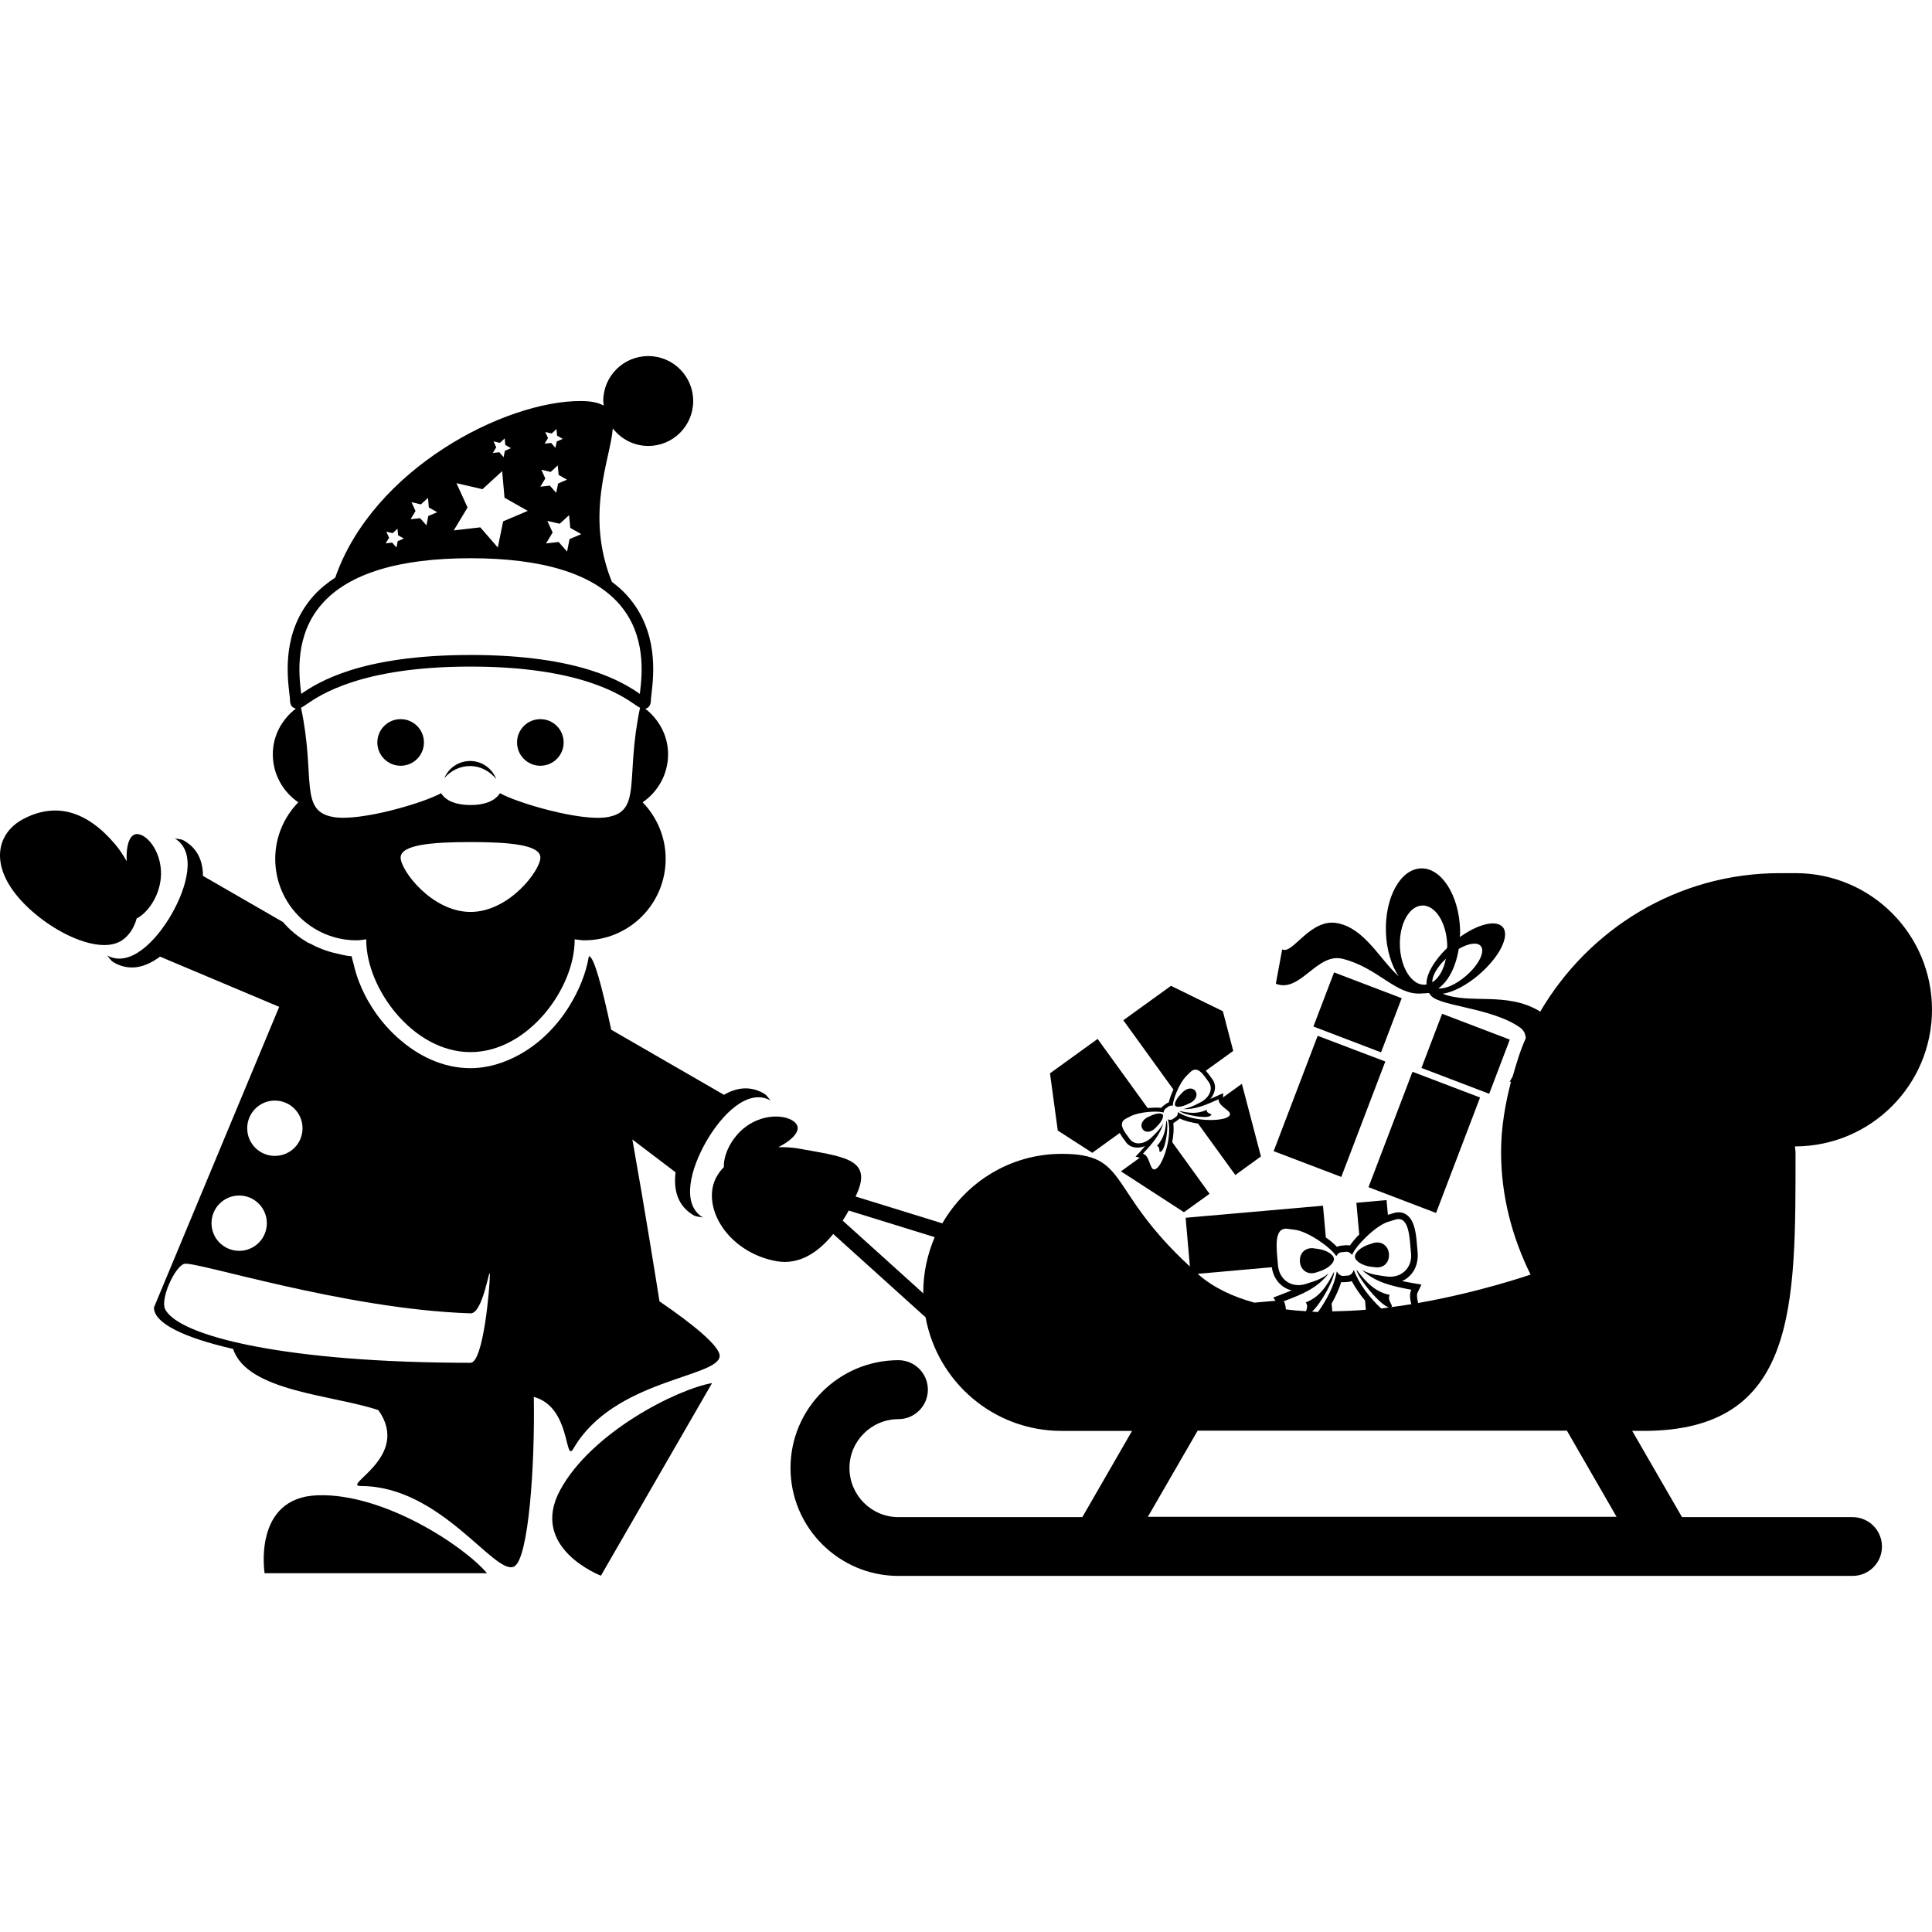 <?xml version="1.0" encoding="iso-8859-1"?>
<!-- Uploaded to: SVG Repo, www.svgrepo.com, Generator: SVG Repo Mixer Tools -->
<!DOCTYPE svg PUBLIC "-//W3C//DTD SVG 1.1//EN" "http://www.w3.org/Graphics/SVG/1.1/DTD/svg11.dtd">
<svg fill="#000000" version="1.1" id="Capa_1" xmlns="http://www.w3.org/2000/svg" xmlns:xlink="http://www.w3.org/1999/xlink" 
	 width="800px" height="800px" viewBox="0 0 164.816 164.816"
	 xml:space="preserve">
<g>
	<path d="M27.138,127.559c-5.611,0.153-4.564,6.65-4.564,6.65h18.971C39.567,131.873,32.749,127.385,27.138,127.559z"/>
	<path d="M11.66,78.353c0.891-0.453,1.901-1.798,2.057-3.433c0.189-2.03-1.042-3.679-1.97-3.766
		c-0.675-0.058-1.01,0.931-0.938,2.323c-0.288-0.506-0.602-1.005-1.005-1.474c-2.384-2.808-5.033-3.612-7.836-2.123
		c-2.247,1.205-2.808,3.839-0.422,6.652s7.106,5.2,9.052,3.544C11.13,79.64,11.47,79.033,11.66,78.353z"/>
	<path d="M47.775,127.137c-2.655,4.937,3.488,7.283,3.488,7.283l9.481-16.432C57.734,118.516,50.443,122.19,47.775,127.137z"/>
	<path d="M56.26,111.017c-0.266-1.677-1.215-7.646-2.312-13.806l3.683,2.795c-0.179,1.477,0.15,2.857,1.545,3.67
		c0.269,0.147,0.527,0.116,0.793,0.189c-1.896-1.139-1.039-4.192,0.285-6.496c1.323-2.3,3.549-4.557,5.481-3.491
		c-0.189-0.19-0.298-0.443-0.562-0.591c-1.184-0.686-2.354-0.506-3.412,0.11l-9.619-5.553c-0.783-3.665-1.479-6.288-1.906-6.268
		c-0.243,1.458-0.836,2.903-1.664,4.243c-1.047,1.703-2.505,3.174-4.232,4.134l0,0c-1.286,0.712-2.7,1.171-4.208,1.171
		c-2.354,0-4.493-1.055-6.215-2.605l0,0c-0.954-0.854-1.771-1.866-2.412-2.958c-0.006-0.005-0.014-0.011-0.014-0.016
		c-0.321-0.549-0.593-1.107-0.82-1.68c0,0-0.005,0-0.005-0.005c-0.227-0.572-0.398-1.155-0.53-1.743h-0.005
		c-0.037-0.18-0.108-0.361-0.129-0.541c-0.454-0.021-0.881-0.145-1.306-0.242c-0.783-0.169-1.519-0.448-2.193-0.817
		c-0.098-0.048-0.195-0.074-0.285-0.129c-0.783-0.464-1.487-1.042-2.075-1.727l-6.832-3.942c0-1.226-0.43-2.323-1.614-3.008
		c-0.264-0.156-0.53-0.119-0.788-0.188c1.891,1.139,1.036,4.195-0.285,6.489c-1.329,2.302-3.554,4.564-5.487,3.493
		c0.187,0.201,0.295,0.443,0.562,0.596c1.397,0.804,2.752,0.404,3.952-0.493l10.167,4.284l-10.687,25.65
		c0,1.35,2.603,2.584,6.755,3.533c1.2,3.649,8.559,3.923,12.393,5.221c2.842,4.008-3.253,6.476-1.479,6.476
		c6.826,0,11.422,7.688,13.057,6.866c1.242-0.633,1.788-8.681,1.68-14.471c3.209,0.865,2.603,5.753,3.386,4.403
		c3.42-5.917,12.371-6.049,12.469-7.879C61.438,114.866,59.152,112.988,56.26,111.017z M23.443,93.889
		c1.308,0,2.365,1.055,2.365,2.362s-1.052,2.356-2.365,2.356c-1.297,0-2.354-1.049-2.354-2.356
		C21.089,94.948,22.146,93.889,23.443,93.889z M20.409,101.988c1.294,0,2.354,1.055,2.354,2.362s-1.055,2.357-2.354,2.357
		c-1.308,0-2.365-1.05-2.365-2.357C18.043,103.048,19.096,101.988,20.409,101.988z M40.139,116.258
		c-15.633,0-24.867-2.246-26.048-4.566c-0.432-0.865,0.783-3.564,1.604-3.871c0.82-0.316,13.587,3.86,24.445,4.219
		c1.097,0.032,1.648-4.313,1.648-3.259C41.787,109.83,41.236,116.258,40.139,116.258z"/>
	<circle cx="34.178" cy="63.337" r="1.988"/>
	<circle cx="46.096" cy="63.337" r="1.988"/>
	<path d="M25.447,68.444c-1.215,1.248-1.967,2.948-1.967,4.828c0,3.829,3.106,6.945,6.939,6.945c0.285,0,0.557-0.05,0.826-0.087
		c0,0.026,0,0.05,0,0.076c0,4.098,3.976,9.548,8.888,9.548c4.915,0,8.889-5.45,8.889-9.548c0-0.026,0-0.05,0-0.076
		c0.276,0.031,0.546,0.087,0.828,0.087c3.834,0,6.937-3.111,6.937-6.945c0-1.88-0.754-3.58-1.964-4.828
		c1.305-0.896,2.17-2.397,2.17-4.097c0-1.598-0.783-2.982-1.949-3.89c0.187-0.031,0.485-0.177,0.485-0.754
		c0-0.121,0.021-0.303,0.055-0.546c0.182-1.595,0.614-5.321-2.064-8.327c-0.382-0.438-0.836-0.828-1.321-1.194
		c-2.328-5.772-0.126-10.455,0.079-13.088c0.702,0.901,1.788,1.495,3.024,1.495c2.117,0,3.834-1.711,3.834-3.833
		c0-2.117-1.717-3.834-3.834-3.834c-2.122,0-3.839,1.717-3.839,3.834c0,0.134,0.026,0.258,0.042,0.393
		c-0.438-0.248-1.057-0.393-1.99-0.393c-6.466,0-17.688,5.777-20.915,15.061c-0.696,0.464-1.329,0.971-1.854,1.561
		c-2.684,3.006-2.246,6.732-2.062,8.327c0.031,0.237,0.053,0.425,0.053,0.546c0,0.161,0.023,0.285,0.061,0.388
		c0.082,0.2,0.248,0.319,0.448,0.351c-1.184,0.907-1.973,2.294-1.973,3.905C23.274,66.047,24.14,67.547,25.447,68.444z
		 M40.139,77.796c-3.288,0-5.961-3.536-5.961-4.638c0-1.097,2.668-1.323,5.961-1.323c3.296,0,5.961,0.227,5.961,1.323
		C46.096,74.261,43.43,77.796,40.139,77.796z M51.788,69.712c-2.262,0.369-7.588-1.187-9.136-2.046
		c-0.454,0.715-1.405,1.01-2.513,1.01s-2.057-0.29-2.51-1.01c-1.55,0.859-6.879,2.41-9.142,2.041
		c-3.024-0.485-1.529-3.336-2.808-9.329c0.134-0.065,0.279-0.158,0.475-0.298c1.16-0.793,4.677-3.214,13.985-3.214
		c9.31,0,12.825,2.42,13.988,3.214c0.188,0.135,0.335,0.227,0.475,0.298C53.32,66.377,54.812,69.222,51.788,69.712z M48.646,45.03
		l0.943,0.536l-1.004,0.427l-0.208,1.062l-0.72-0.82l-1.073,0.124l0.562-0.933l-0.454-0.989l1.058,0.243l0.799-0.733L48.646,45.03z
		 M46.518,36.854l0.546,0.126l0.411-0.379l0.047,0.562l0.485,0.276l-0.511,0.222l-0.113,0.543l-0.369-0.419l-0.556,0.063
		l0.292-0.475L46.518,36.854z M46.183,40.073l0.799,0.185l0.599-0.556l0.076,0.814l0.712,0.403l-0.754,0.327l-0.169,0.796
		l-0.54-0.615l-0.81,0.093l0.422-0.701L46.183,40.073z M42.101,37.655l0.546,0.124l0.409-0.379l0.05,0.556l0.485,0.277l-0.52,0.222
		L42.963,39l-0.366-0.422l-0.557,0.063l0.293-0.48L42.101,37.655z M38.937,41.217l2.223,0.515l1.679-1.54l0.201,2.268l1.983,1.123
		l-2.102,0.892l-0.454,2.23l-1.495-1.717l-2.263,0.259l1.176-1.954L38.937,41.217z M35.108,42.844l0.799,0.182l0.604-0.551
		l0.071,0.817l0.717,0.403l-0.762,0.325l-0.155,0.799l-0.541-0.614l-0.815,0.089l0.422-0.701L35.108,42.844z M32.957,45.359
		l0.54,0.124l0.412-0.377l0.053,0.562l0.488,0.274l-0.52,0.221l-0.108,0.546l-0.366-0.422l-0.557,0.066l0.293-0.475L32.957,45.359z
		 M27.493,51.487c2.278-2.563,6.539-3.865,12.646-3.865c6.109,0,10.368,1.302,12.648,3.865c2.381,2.679,1.985,6.093,1.814,7.552
		c0,0.053-0.011,0.105-0.016,0.155c-1.421-0.979-5.06-3.319-14.447-3.319c-9.384,0-13.023,2.341-14.444,3.319
		c-0.005-0.05-0.016-0.103-0.016-0.155C25.505,57.586,25.112,54.166,27.493,51.487z"/>
	<path d="M40.107,64.919c-0.994,0-1.84,0.604-2.204,1.463c0.541-0.622,1.308-1.031,2.193-1.031c0.913,0,1.696,0.448,2.236,1.107
		C41.987,65.562,41.128,64.919,40.107,64.919z"/>
	<path d="M164.816,86.126c0-6.423-5.21-11.639-11.633-11.639h-1.351c-8.743,0-16.311,4.777-20.439,11.817
		c-0.011-0.01-0.032-0.031-0.053-0.042c-2.832-1.698-5.959-0.559-8.264-1.487c0.859-0.121,2.03-0.709,3.106-1.643
		c1.74-1.492,2.646-3.301,2.014-4.044c-0.559-0.649-2.109-0.258-3.659,0.852c0.011-0.213,0.031-0.424,0.021-0.641
		c-0.095-2.937-1.592-5.276-3.343-5.218c-1.751,0.061-3.08,2.484-2.985,5.429c0.043,1.495,0.465,2.829,1.081,3.778
		c-1.688-1.572-2.895-4.05-5.173-4.525c-2.357-0.498-3.871,2.722-4.757,2.226l-0.543,2.932c2.078,0.833,3.496-2.673,5.695-2.127
		c3.037,0.762,4.52,3.098,6.676,2.961c0.312-0.021,0.522-0.021,0.633-0.042c0.043,0.01,0.085,0.031,0.127,0.053
		c0.374,1.086,5.173,1.097,7.715,2.9c0.312,0.221,0.443,0.532,0.48,0.896c-0.47,1.038-0.797,2.141-1.118,3.259
		c-0.085,0.147-0.18,0.337-0.259,0.464h0.111c-0.496,1.92-0.844,3.913-0.844,5.99c0,3.766,0.954,7.293,2.515,10.457
		c0,0-4.229,1.482-9.587,2.426c-0.09-0.342-0.143-0.686-0.058-0.875l0.337-0.696l-0.759-0.132c-0.316-0.058-0.612-0.11-0.896-0.168
		c0.327-0.138,0.601-0.359,0.822-0.633c0.385-0.475,0.564-1.107,0.507-1.836l-0.032-0.337c-0.079-1.044-0.169-2.226-0.812-2.774
		c-0.333-0.295-0.781-0.358-1.234-0.211l-0.459,0.138l-0.116-1.255l-2.573,0.231l0.243,2.7c-0.322,0.327-0.591,0.644-0.802,0.949
		c-0.111-0.031-0.232-0.042-0.343-0.031l-0.417,0.042c-0.116,0.011-0.227,0.042-0.337,0.095c-0.254-0.264-0.586-0.549-0.949-0.797
		l-0.243-2.71l-11.718,1.028l0.364,4.16c-7.172-6.628-5.137-9.613-10.932-9.613c-4.375,0-8.145,2.399-10.186,5.928l-7.404-2.289
		c0.087-0.189,0.18-0.39,0.243-0.559c1.018-2.679-1.418-2.858-5.042-3.522c-0.611-0.111-1.205-0.132-1.782-0.127
		c1.236-0.638,1.927-1.413,1.537-1.967c-0.538-0.765-2.579-1.018-4.248,0.169c-1.334,0.959-1.993,2.499-1.94,3.496
		c-0.49,0.496-0.841,1.097-0.965,1.771c-0.459,2.521,1.809,5.59,5.437,6.255c1.999,0.358,3.628-0.802,4.854-2.32l7.878,7.108
		c1.01,5.511,5.801,9.692,11.602,9.692h6.012l-4.24,7.356H76.645c-2.312,0-4.179-1.883-4.179-4.192c0-2.299,1.877-4.166,4.179-4.166
		c1.382,0,2.51-1.128,2.51-2.521c0-1.382-1.128-2.51-2.51-2.51c-5.065,0-9.208,4.123-9.208,9.196c0,5.078,4.137,9.208,9.208,9.208
		h81.385c1.397,0,2.516-1.118,2.516-2.5c0-1.397-1.118-2.516-2.516-2.516H143.49l-4.25-7.356h0.971
		c13.131,0,12.962-10.647,12.962-23.768c0-0.163-0.042-0.332-0.053-0.501c0.021,0,0.042,0,0.053,0
		C159.606,97.77,164.816,92.56,164.816,86.126z M121.695,83.979c-0.053,0.005-0.11,0.029-0.147,0.029
		c-0.132,0.005-0.259-0.011-0.385-0.051c-0.011,0-0.021,0-0.021,0c-0.928-0.284-1.661-1.624-1.719-3.261
		c-0.063-1.867,0.791-3.412,1.909-3.449c1.107-0.034,2.057,1.445,2.125,3.314c0.011,0.108,0,0.211-0.011,0.313
		C122.291,81.994,121.638,83.196,121.695,83.979z M122.191,83.798c-0.042-0.515,0.4-1.292,1.154-2.01
		C123.161,82.717,122.745,83.452,122.191,83.798z M124.443,80.95c0.817-0.475,1.571-0.599,1.877-0.248
		c0.4,0.469-0.169,1.621-1.276,2.565c-0.854,0.73-1.771,1.123-2.336,1.047C123.567,83.716,124.195,82.474,124.443,80.95z
		 M71.888,104.129c0.182-0.284,0.356-0.564,0.517-0.859l7.333,2.268c-0.614,1.45-0.976,3.032-0.976,4.693
		c0,0.042,0.011,0.074,0.011,0.111L71.888,104.129z M113.659,111.871l-0.063-0.654c0.337-0.602,0.633-1.234,0.822-1.846
		c0.085,0.011,0.164,0.021,0.243,0.011l0.411-0.032c0.095-0.01,0.163-0.031,0.242-0.062c0.306,0.563,0.696,1.139,1.14,1.666
		l0.062,0.78C115.573,111.812,114.613,111.85,113.659,111.871z M109.856,104.83l0.644,0.085c1.107,0.158,3.032,1.497,3.496,2.246
		c0.111-0.185,0.264-0.332,0.443-0.332l0.406-0.042c0.189-0.011,0.358,0.095,0.501,0.264c0.337-0.812,2.004-2.479,3.059-2.816
		l0.622-0.189c1.197-0.38,1.229,1.571,1.339,2.826l0.011,0.043c0.111,1.255-0.828,2.141-2.083,1.982l-0.644-0.095
		c-0.548-0.069-1.038-0.232-1.46-0.454c1.196,1.061,2.473,1.351,4.208,1.678c-0.174,0.337-0.116,0.791,0,1.233
		c-0.575,0.095-1.16,0.18-1.751,0.253c0.332-0.084-0.354-0.527-0.095-1.049c-1.213-0.232-2.015-1.065-2.832-2.157
		c0.074,0.696,2.136,3.175,2.806,3.228c-0.232,0.031-0.464,0.063-0.696,0.095c-0.971-0.907-1.909-2.099-2.336-3.29
		c-0.105,0.264-0.264,0.453-0.48,0.475l-0.411,0.031c-0.222,0.021-0.411-0.132-0.564-0.375c-0.2,1.188-0.859,2.421-1.603,3.455
		c-0.169,0-0.332-0.021-0.507-0.037c0.749-0.659,1.925-2.785,1.878-3.396c-0.606,1.219-1.245,2.168-2.41,2.61
		c0.185,0.259,0.095,0.543,0.016,0.754c-0.574-0.031-1.154-0.079-1.714-0.152c-0.031-0.253-0.053-0.522-0.189-0.696
		c1.666-0.622,2.868-1.129,3.85-2.384c-0.349,0.285-0.812,0.538-1.34,0.707l-0.617,0.2c-1.207,0.38-2.272-0.338-2.383-1.604v-0.042
		C108.913,106.598,108.602,104.656,109.856,104.83z M108.496,108.105c0.143,1.018,0.796,1.751,1.692,1.982
		c-0.273,0.116-0.559,0.211-0.864,0.338l-0.707,0.269l0.2,0.274l-1.813,0.158c-1.804-0.501-3.454-1.25-4.772-2.404
		c-0.021-0.011-0.032-0.032-0.059-0.053L108.496,108.105z M97.923,129.395l4.245-7.346h31.504l4.234,7.346H97.923z"/>
	<path d="M116.938,108.063l0.364,0.042c0.723,0.11,1.234-0.4,1.187-1.118v-0.031c-0.068-0.718-0.675-1.118-1.36-0.907l-0.349,0.116
		c-0.695,0.222-1.223,0.701-1.191,1.065C115.62,107.589,116.237,107.974,116.938,108.063z"/>
	<path d="M112.256,108.559l0.349-0.115c0.686-0.222,1.223-0.696,1.191-1.065c-0.031-0.358-0.644-0.738-1.35-0.833l-0.364-0.053
		c-0.723-0.096-1.244,0.411-1.187,1.128v0.032C110.964,108.369,111.57,108.78,112.256,108.559z"/>
	<path d="M97.475,96.335c0.232,0.316,0.717,0.274,1.081-0.095l0.18-0.189c0.363-0.369,0.563-0.802,0.453-0.971
		c-0.11-0.158-0.585-0.111-1.05,0.121l-0.242,0.111c-0.464,0.231-0.654,0.686-0.427,0.996L97.475,96.335z"/>
	<path d="M99.099,98.191c0.369-0.295,0.622-2.299,0.401-2.605c-0.069,0.823-0.201,1.509-0.802,2.173
		C99.078,97.869,98.735,98.486,99.099,98.191z"/>
	<path d="M103.218,95.207c0.4-0.243-0.312-0.116-0.274-0.527c-0.812,0.369-1.529,0.284-2.326,0.084
		C100.85,95.08,102.832,95.46,103.218,95.207z"/>
	<path d="M101.313,94.194l0.243-0.111c0.458-0.231,0.653-0.686,0.422-0.996l-0.006-0.021c-0.227-0.312-0.717-0.264-1.081,0.11
		l-0.179,0.19c-0.359,0.364-0.564,0.796-0.454,0.96C100.37,94.494,100.85,94.426,101.313,94.194z"/>
	<path d="M122.508,103.476l-5.764-2.199l3.754-9.846l5.765,2.194L122.508,103.476z M118.178,90.556l-3.754,9.845l-5.77-2.198
		l3.755-9.841L118.178,90.556z M113.807,82.954l5.769,2.201l-1.761,4.62l-5.77-2.205L113.807,82.954z M123.024,86.484l5.774,2.204
		l-1.756,4.62l-5.78-2.205L123.024,86.484z M93.182,98.344l2.342-1.692c0.116,0.211,0.253,0.422,0.4,0.606l0.122,0.169
		c0.343,0.485,0.996,0.596,1.64,0.343c-0.127,0.147-0.29,0.321-0.433,0.496l-0.38,0.4l0.359,0.1l-1.604,1.16l5.374,3.486
		l2.183-1.571l-3.185-4.409c0.11-0.559,0.152-1.128,0.095-1.624c0.058-0.031,0.11-0.063,0.158-0.095l0.242-0.18
		c0.053-0.031,0.101-0.079,0.132-0.115c0.454,0.211,1.008,0.348,1.577,0.432l3.18,4.388l2.184-1.582l-1.625-6.196l-1.613,1.16
		l0.021-0.363l-0.496,0.221c-0.211,0.105-0.411,0.185-0.602,0.264c0.158-0.189,0.285-0.4,0.343-0.611
		c0.111-0.38,0.059-0.749-0.174-1.065l-0.11-0.147c-0.132-0.2-0.296-0.4-0.448-0.575l2.341-1.692l-0.886-3.386l-4.424-2.165
		l-4.066,2.935l4.271,5.911c-0.169,0.385-0.327,0.775-0.39,1.092c-0.085,0.031-0.143,0.063-0.222,0.116l-0.237,0.174
		c-0.079,0.058-0.127,0.11-0.185,0.179c-0.338-0.031-0.738-0.021-1.16,0.021l-4.271-5.901l-4.063,2.938l0.664,4.878L93.182,98.344z
		 M96.082,95.412l0.417-0.211c0.728-0.354,2.268-0.464,2.769-0.29c0-0.132,0.063-0.253,0.163-0.337l0.254-0.18
		c0.11-0.074,0.247-0.095,0.369-0.063c-0.011-0.527,0.569-1.951,1.139-2.526l0.338-0.332c0.638-0.653,1.176,0.274,1.576,0.823
		l0.016,0.021c0.396,0.56,0.059,1.345-0.759,1.746l-0.417,0.211c-0.348,0.163-0.712,0.284-1.018,0.343
		c1.018,0.042,1.877-0.327,3.032-0.844c-0.048,0.722,1.492,1.065,0.786,1.519c-0.623,0.391-3.091,0.391-4.262-0.422
		c0.011,0.169-0.047,0.321-0.168,0.411l-0.243,0.169c-0.121,0.095-0.295,0.105-0.442,0.042c0.4,1.36-0.364,3.707-0.939,4.166
		c-0.643,0.527-0.501-1.044-1.191-1.233c0.854-0.929,1.461-1.641,1.745-2.605c-0.147,0.274-0.369,0.569-0.648,0.854l-0.332,0.332
		c-0.644,0.633-1.487,0.723-1.894,0.153l-0.016-0.021C95.977,96.609,95.271,95.808,96.082,95.412z"/>
</g>
</svg>